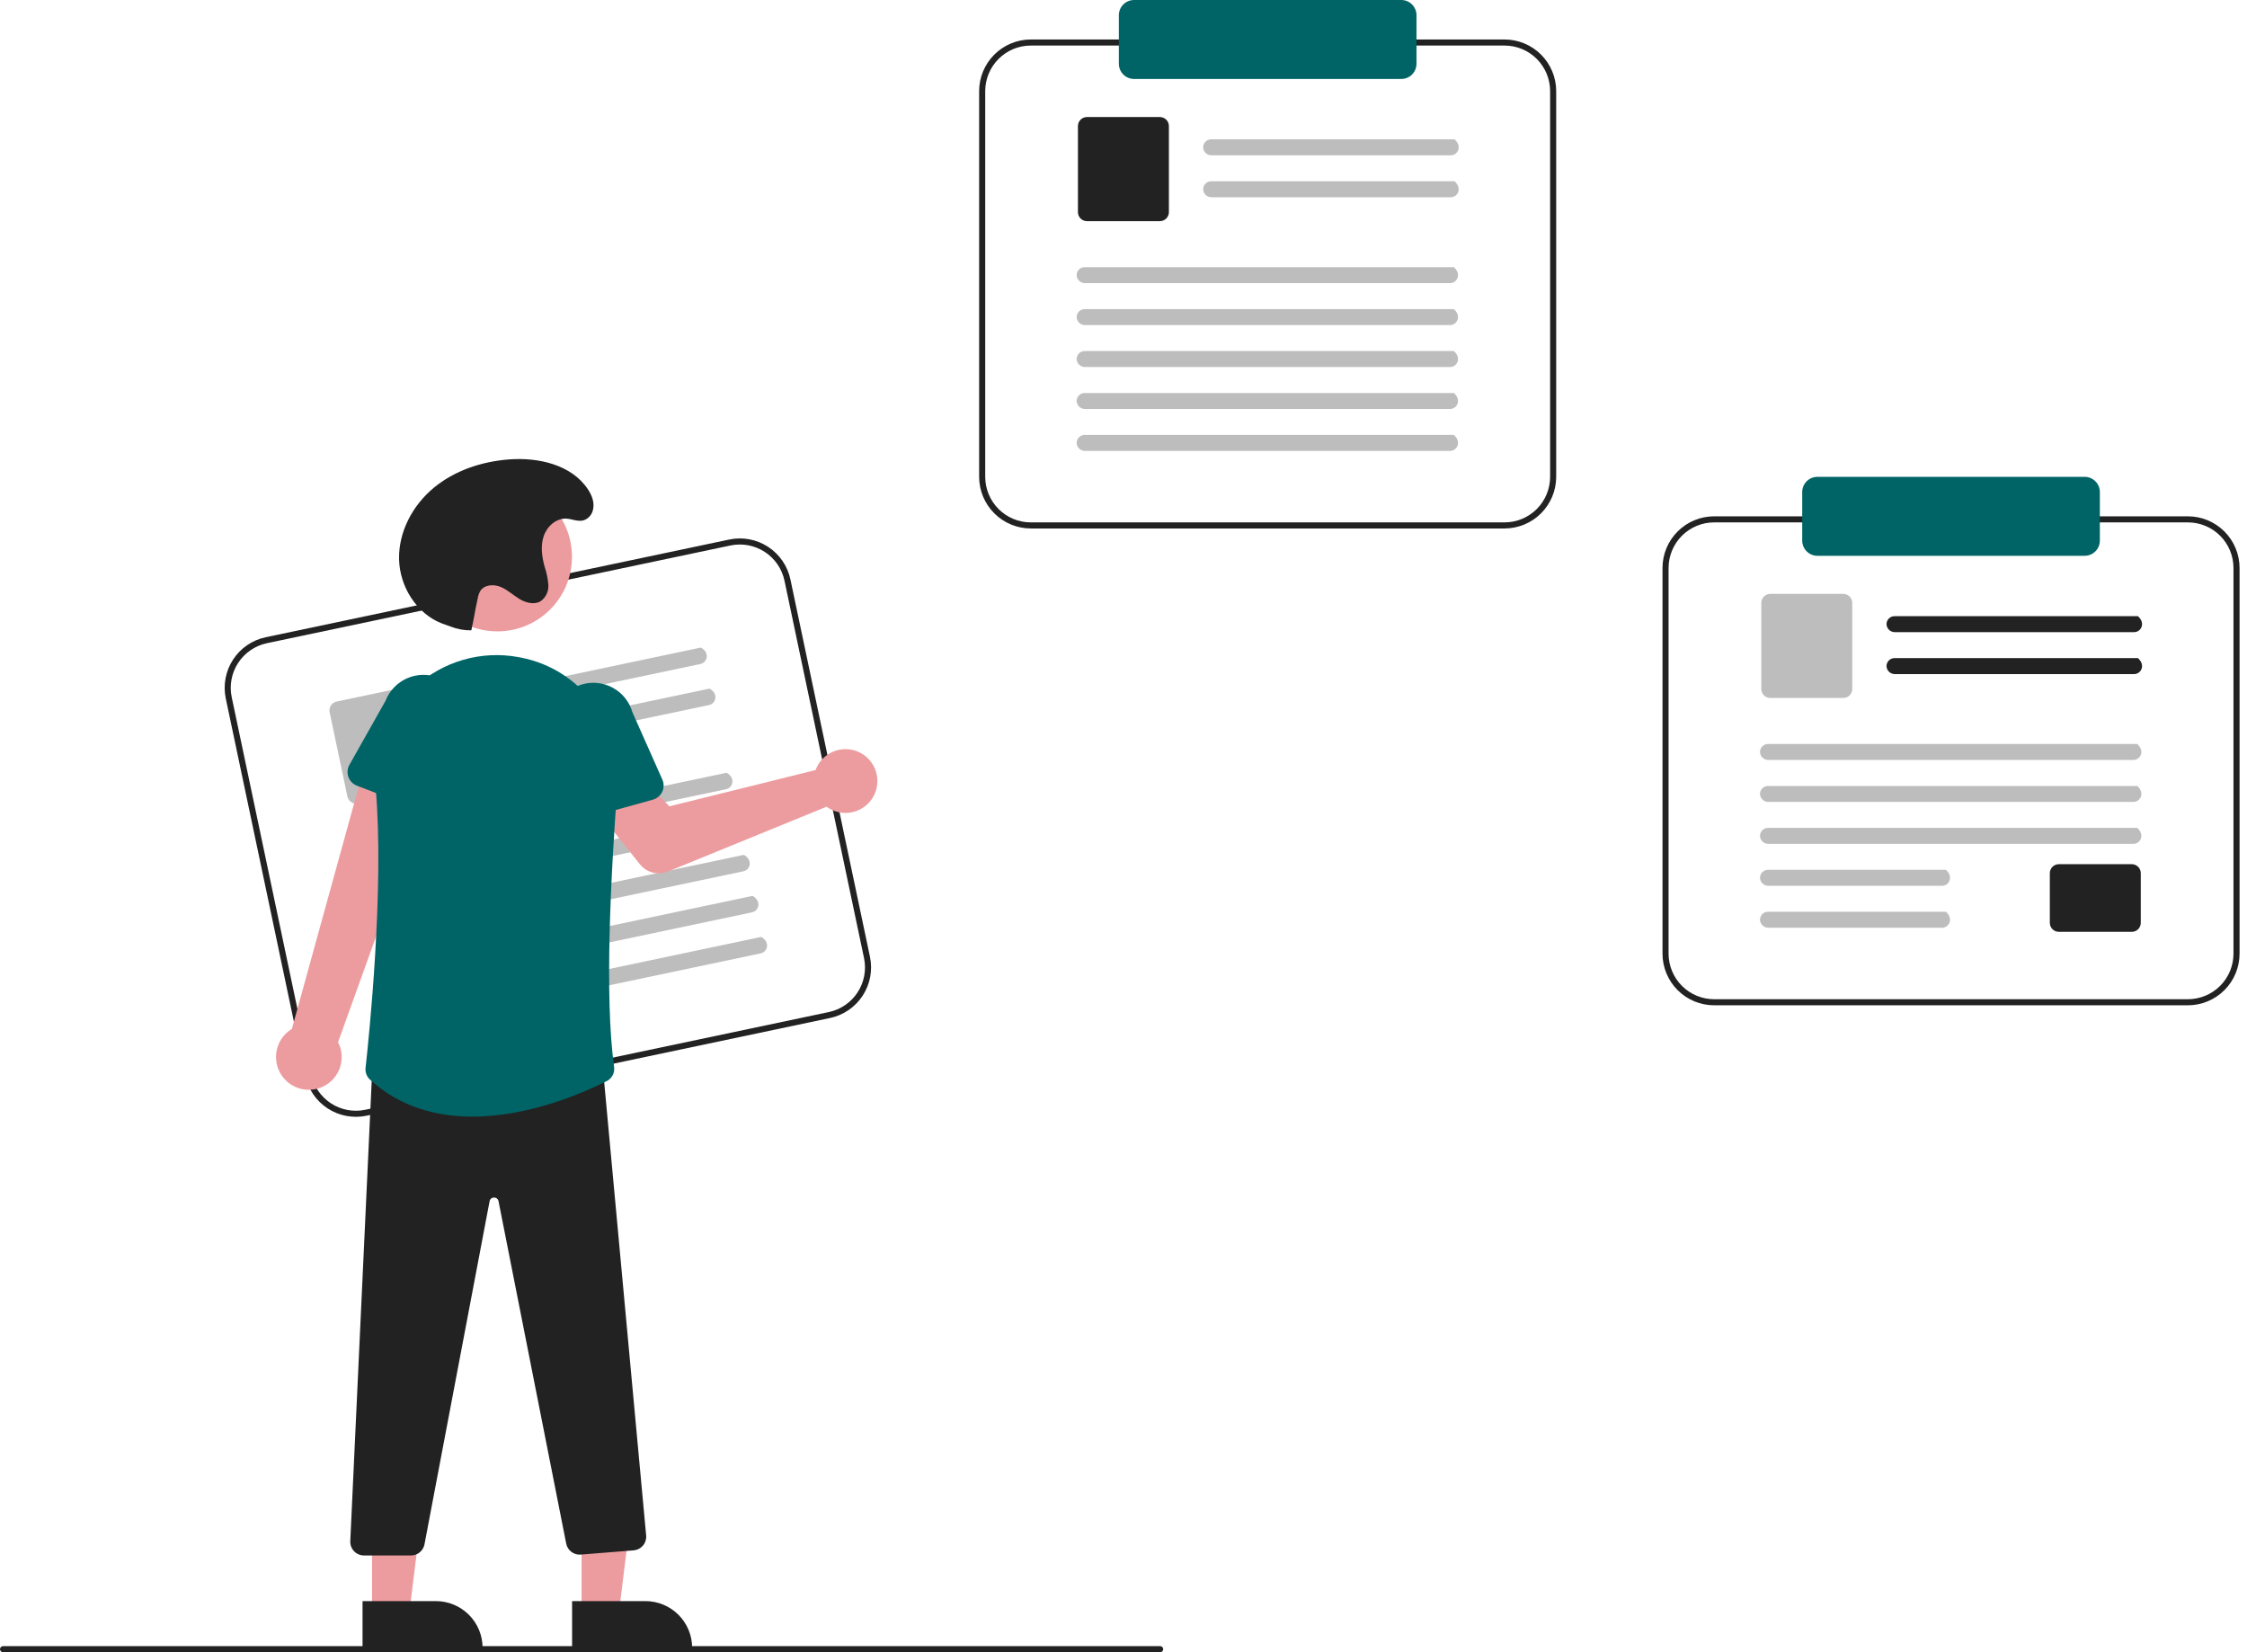 <svg width="272" height="200" viewBox="0 0 272 200" fill="none" xmlns="http://www.w3.org/2000/svg">
<path d="M100.484 123.228L44.364 135.058C42.742 135.398 41.052 135.08 39.664 134.175C38.276 133.271 37.303 131.852 36.959 130.231L27.329 84.544C26.989 82.922 27.307 81.231 28.212 79.843C29.116 78.455 30.535 77.483 32.156 77.139L88.276 65.31C89.897 64.97 91.588 65.287 92.976 66.192C94.364 67.097 95.337 68.516 95.68 70.136L105.311 115.824C105.65 117.446 105.333 119.136 104.428 120.524C103.524 121.912 102.105 122.885 100.484 123.228ZM32.308 77.859C30.877 78.162 29.626 79.02 28.827 80.245C28.029 81.47 27.749 82.961 28.049 84.392L37.679 130.079C37.982 131.51 38.84 132.761 40.065 133.56C41.29 134.358 42.782 134.638 44.212 134.338L100.332 122.509C101.763 122.206 103.014 121.348 103.813 120.123C104.611 118.898 104.891 117.406 104.591 115.975L94.961 70.288C94.658 68.858 93.8 67.606 92.575 66.808C91.35 66.01 89.858 65.73 88.427 66.029L32.308 77.859Z" fill="#222222"/>
<path d="M84.789 80.374L56.466 86.344C56.218 86.402 55.958 86.363 55.737 86.236C55.517 86.109 55.353 85.903 55.279 85.659C55.245 85.532 55.237 85.4 55.256 85.27C55.275 85.14 55.32 85.015 55.389 84.903C55.458 84.791 55.549 84.695 55.656 84.619C55.764 84.543 55.885 84.49 56.014 84.463L84.845 78.386C85.971 79.02 85.615 80.2 84.789 80.374L84.789 80.374Z" fill="#BDBDBD"/>
<path d="M85.836 85.342L57.513 91.312C57.265 91.37 57.005 91.331 56.784 91.204C56.564 91.077 56.4 90.871 56.326 90.627C56.292 90.501 56.284 90.368 56.303 90.238C56.322 90.108 56.367 89.983 56.436 89.871C56.505 89.759 56.596 89.663 56.703 89.587C56.81 89.511 56.932 89.458 57.061 89.431L85.892 83.354C87.017 83.988 86.662 85.168 85.836 85.342Z" fill="#BDBDBD"/>
<path d="M51.986 95.432L43.342 97.254C43.06 97.313 42.766 97.258 42.524 97.1C42.282 96.943 42.113 96.696 42.053 96.414L39.903 86.213C39.844 85.931 39.899 85.636 40.057 85.395C40.214 85.153 40.461 84.984 40.743 84.924L49.387 83.102C49.669 83.043 49.964 83.098 50.205 83.256C50.447 83.413 50.616 83.66 50.676 83.942L52.826 94.143C52.885 94.425 52.83 94.719 52.672 94.961C52.515 95.203 52.268 95.372 51.986 95.432Z" fill="#BDBDBD"/>
<path d="M87.897 95.532L44.671 104.643C44.423 104.701 44.163 104.662 43.943 104.535C43.722 104.408 43.558 104.202 43.484 103.958C43.45 103.831 43.442 103.699 43.461 103.569C43.48 103.439 43.525 103.314 43.594 103.202C43.663 103.09 43.754 102.993 43.861 102.918C43.969 102.842 44.09 102.789 44.219 102.762L87.953 93.543C89.079 94.178 88.723 95.358 87.897 95.532Z" fill="#BDBDBD"/>
<path d="M88.945 100.501L45.719 109.613C45.471 109.67 45.211 109.631 44.99 109.504C44.77 109.377 44.606 109.171 44.532 108.928C44.498 108.801 44.49 108.668 44.509 108.538C44.528 108.408 44.573 108.284 44.642 108.172C44.711 108.06 44.802 107.963 44.909 107.887C45.016 107.812 45.138 107.758 45.267 107.731L89.001 98.513C90.127 99.147 89.771 100.327 88.945 100.501Z" fill="#BDBDBD"/>
<path d="M89.992 105.468L46.766 114.579C46.518 114.637 46.258 114.598 46.037 114.471C45.817 114.343 45.653 114.137 45.579 113.894C45.545 113.767 45.537 113.635 45.556 113.505C45.575 113.375 45.62 113.25 45.689 113.138C45.758 113.026 45.849 112.929 45.956 112.853C46.063 112.778 46.185 112.725 46.314 112.698L90.048 103.479C91.174 104.114 90.818 105.294 89.992 105.468Z" fill="#BDBDBD"/>
<path d="M91.039 110.437L47.813 119.548C47.565 119.606 47.305 119.567 47.084 119.44C46.864 119.313 46.7 119.106 46.626 118.863C46.592 118.736 46.584 118.604 46.603 118.474C46.622 118.344 46.667 118.219 46.736 118.107C46.805 117.995 46.895 117.898 47.003 117.822C47.11 117.747 47.232 117.694 47.36 117.667L91.095 108.448C92.221 109.083 91.865 110.263 91.039 110.437Z" fill="#BDBDBD"/>
<path d="M92.087 115.403L48.861 124.515C48.613 124.572 48.352 124.533 48.132 124.406C47.912 124.279 47.748 124.073 47.673 123.83C47.639 123.703 47.632 123.57 47.651 123.44C47.67 123.31 47.715 123.186 47.784 123.074C47.852 122.962 47.943 122.865 48.051 122.789C48.158 122.713 48.28 122.66 48.408 122.633L92.143 113.415C93.268 114.049 92.913 115.229 92.087 115.403Z" fill="#BDBDBD"/>
<path d="M98.981 92.658C98.883 92.836 98.799 93.022 98.73 93.213L81.034 97.605L77.956 94.42L72.542 98.438L77.444 104.605C77.84 105.104 78.387 105.46 79.003 105.621C79.618 105.782 80.27 105.739 80.859 105.498L100.061 97.651C100.692 98.116 101.45 98.377 102.233 98.401C103.016 98.424 103.788 98.209 104.446 97.783C105.104 97.357 105.617 96.741 105.916 96.017C106.215 95.292 106.286 94.494 106.121 93.728C105.955 92.962 105.56 92.265 104.989 91.728C104.417 91.192 103.696 90.843 102.921 90.727C102.146 90.611 101.354 90.733 100.65 91.078C99.946 91.423 99.364 91.974 98.981 92.658Z" fill="#EC9C9F"/>
<path d="M38.578 131.736C39.13 131.566 39.638 131.277 40.065 130.889C40.493 130.501 40.831 130.024 41.054 129.492C41.278 128.96 41.382 128.385 41.359 127.808C41.337 127.231 41.188 126.666 40.923 126.153L53.101 92.304L44.644 90.805L35.333 124.549C34.5 125.05 33.88 125.84 33.591 126.768C33.302 127.696 33.363 128.698 33.763 129.584C34.163 130.47 34.874 131.178 35.762 131.575C36.649 131.972 37.651 132.029 38.578 131.736Z" fill="#EC9C9F"/>
<path d="M51.554 98.313L43.204 95.108C42.966 95.017 42.751 94.875 42.573 94.694C42.395 94.512 42.258 94.294 42.172 94.054C42.086 93.815 42.052 93.56 42.074 93.306C42.095 93.052 42.171 92.806 42.296 92.585L46.676 84.818C47.15 83.606 48.085 82.63 49.277 82.106C50.468 81.582 51.819 81.552 53.033 82.021C54.247 82.491 55.225 83.424 55.753 84.613C56.281 85.803 56.315 87.154 55.849 88.369L53.917 97.045C53.861 97.293 53.753 97.527 53.599 97.73C53.446 97.932 53.25 98.1 53.026 98.22C52.801 98.34 52.554 98.411 52.3 98.427C52.046 98.443 51.791 98.404 51.554 98.313Z" fill="#006466"/>
<path d="M70.402 195.285H74.909L77.054 177.9L70.401 177.9L70.402 195.285Z" fill="#EC9C9F"/>
<path d="M69.252 193.814L78.128 193.813H78.129C78.872 193.813 79.607 193.96 80.293 194.244C80.98 194.528 81.603 194.945 82.129 195.47C82.654 195.995 83.071 196.619 83.355 197.305C83.639 197.991 83.785 198.727 83.785 199.47V199.654L69.252 199.654L69.252 193.814Z" fill="#222222"/>
<path d="M45.034 195.285H49.541L51.685 177.9L45.033 177.9L45.034 195.285Z" fill="#EC9C9F"/>
<path d="M43.885 193.814L52.761 193.813H52.761C53.504 193.813 54.24 193.96 54.926 194.244C55.613 194.528 56.236 194.945 56.761 195.47C57.287 195.995 57.703 196.619 57.988 197.305C58.272 197.991 58.418 198.727 58.418 199.47V199.654L43.885 199.654L43.885 193.814Z" fill="#222222"/>
<path d="M49.759 188.288H44.055C43.831 188.288 43.609 188.242 43.404 188.154C43.198 188.066 43.012 187.937 42.858 187.775C42.703 187.613 42.583 187.421 42.505 187.211C42.426 187.002 42.392 186.778 42.402 186.555L45.112 128.344L45.282 128.34L72.826 127.622L78.216 185.865C78.237 186.084 78.214 186.304 78.149 186.513C78.084 186.723 77.977 186.917 77.836 187.085C77.695 187.253 77.522 187.391 77.328 187.492C77.132 187.593 76.92 187.653 76.701 187.671L70.294 188.183C69.892 188.215 69.492 188.099 69.169 187.856C68.846 187.614 68.623 187.262 68.542 186.866L60.347 145.404C60.324 145.278 60.258 145.165 60.158 145.084C60.059 145.003 59.934 144.96 59.807 144.963H59.804C59.676 144.961 59.551 145.004 59.452 145.086C59.353 145.167 59.287 145.282 59.265 145.409L51.382 186.953C51.307 187.329 51.105 187.667 50.809 187.91C50.513 188.154 50.142 188.287 49.759 188.288Z" fill="#222222"/>
<path d="M60.208 76.428C65.195 76.428 69.237 72.385 69.237 67.398C69.237 62.411 65.195 58.368 60.208 58.368C55.221 58.368 51.178 62.411 51.178 67.398C51.178 72.385 55.221 76.428 60.208 76.428Z" fill="#EC9C9F"/>
<path d="M57.18 135.166C52.876 135.166 48.455 134.035 44.791 130.69C44.596 130.513 44.445 130.293 44.351 130.047C44.257 129.801 44.223 129.536 44.25 129.275C44.643 125.75 46.545 107.554 45.474 95.398C45.265 93.128 45.586 90.84 46.413 88.715C47.239 86.59 48.548 84.686 50.237 83.154C51.896 81.625 53.887 80.503 56.054 79.875C58.221 79.248 60.504 79.132 62.723 79.538C62.836 79.559 62.948 79.58 63.06 79.601C70.29 81 75.313 87.691 74.744 95.164C73.915 106.069 73.171 120.818 74.339 129.16C74.387 129.501 74.328 129.849 74.168 130.154C74.009 130.46 73.758 130.708 73.451 130.864C70.795 132.206 64.14 135.166 57.18 135.166Z" fill="#006466"/>
<path d="M68.963 98.962C68.751 98.821 68.572 98.636 68.438 98.42C68.305 98.204 68.219 97.961 68.188 97.708L67.088 88.888C66.738 87.634 66.901 86.293 67.539 85.158C68.177 84.023 69.24 83.188 70.493 82.835C71.746 82.482 73.088 82.641 74.225 83.276C75.361 83.911 76.2 84.971 76.556 86.224L80.18 94.371C80.283 94.604 80.335 94.856 80.332 95.11C80.329 95.365 80.272 95.616 80.163 95.846C80.055 96.076 79.898 96.28 79.703 96.444C79.509 96.608 79.281 96.729 79.036 96.797L70.419 99.195C70.174 99.263 69.917 99.278 69.666 99.237C69.415 99.197 69.175 99.104 68.963 98.962Z" fill="#006466"/>
<path d="M57.055 76.301C56.2 76.317 55.351 76.163 54.556 75.849C54.206 75.714 53.843 75.603 53.494 75.468C50.411 74.277 48.38 70.993 48.307 67.689C48.234 64.384 49.946 61.176 52.487 59.063C55.028 56.949 58.319 55.864 61.615 55.613C65.166 55.342 69.163 56.243 71.147 59.199C71.675 59.986 72.044 60.941 71.732 61.891C71.638 62.178 71.47 62.435 71.246 62.637C70.36 63.425 69.477 62.833 68.574 62.78C67.332 62.708 66.218 63.713 65.817 64.89C65.416 66.067 65.592 67.363 65.916 68.564C66.162 69.286 66.318 70.037 66.379 70.797C66.405 71.179 66.333 71.561 66.17 71.907C66.007 72.253 65.759 72.552 65.448 72.775C64.672 73.244 63.654 72.972 62.877 72.504C62.101 72.036 61.431 71.385 60.592 71.041C59.754 70.696 58.627 70.773 58.139 71.537C57.984 71.814 57.88 72.118 57.829 72.432C57.392 74.425 57.492 74.308 57.055 76.301Z" fill="#222222"/>
<path d="M182.128 63.971H124.775C123.118 63.969 121.53 63.31 120.358 62.138C119.186 60.966 118.527 59.378 118.525 57.721V11.029C118.527 9.372 119.186 7.784 120.358 6.612C121.53 5.44 123.118 4.781 124.775 4.779H182.128C183.785 4.781 185.374 5.44 186.546 6.612C187.717 7.784 188.376 9.372 188.378 11.029V57.721C188.376 59.378 187.717 60.966 186.546 62.138C185.374 63.31 183.785 63.969 182.128 63.971ZM124.775 5.515C123.313 5.516 121.912 6.098 120.878 7.132C119.844 8.166 119.262 9.567 119.261 11.029V57.721C119.262 59.183 119.844 60.584 120.878 61.618C121.912 62.652 123.313 63.234 124.775 63.235H182.128C183.59 63.234 184.992 62.652 186.026 61.618C187.06 60.584 187.641 59.183 187.643 57.721V11.029C187.641 9.567 187.06 8.166 186.026 7.132C184.992 6.098 183.59 5.516 182.128 5.515H124.775Z" fill="#222222"/>
<path d="M175.61 18.801H146.664C146.41 18.806 146.163 18.714 145.974 18.544C145.784 18.375 145.666 18.139 145.644 17.886C145.637 17.755 145.657 17.623 145.702 17.5C145.747 17.377 145.817 17.264 145.908 17.169C145.998 17.073 146.107 16.997 146.228 16.945C146.348 16.893 146.478 16.867 146.61 16.867H176.074C177.045 17.72 176.454 18.801 175.61 18.801Z" fill="#BDBDBD"/>
<path d="M175.61 23.878H146.664C146.41 23.883 146.163 23.791 145.974 23.622C145.784 23.452 145.666 23.216 145.644 22.963C145.637 22.832 145.657 22.7 145.702 22.577C145.747 22.454 145.817 22.341 145.908 22.246C145.998 22.15 146.107 22.074 146.228 22.022C146.348 21.971 146.478 21.944 146.61 21.944H176.074C177.045 22.797 176.454 23.878 175.61 23.878Z" fill="#BDBDBD"/>
<path d="M140.407 26.769H131.573C131.285 26.768 131.008 26.654 130.804 26.45C130.6 26.246 130.486 25.969 130.485 25.681V15.256C130.486 14.968 130.6 14.691 130.804 14.487C131.008 14.283 131.285 14.169 131.573 14.168H140.407C140.695 14.169 140.972 14.284 141.176 14.487C141.38 14.691 141.495 14.968 141.495 15.256V25.681C141.495 25.969 141.38 26.246 141.176 26.45C140.972 26.654 140.695 26.768 140.407 26.769Z" fill="#222222"/>
<path d="M175.526 34.273H131.35C131.096 34.279 130.849 34.187 130.659 34.017C130.47 33.847 130.352 33.612 130.33 33.358C130.322 33.227 130.342 33.096 130.388 32.973C130.433 32.849 130.503 32.737 130.593 32.641C130.684 32.546 130.792 32.47 130.913 32.418C131.034 32.366 131.164 32.339 131.295 32.339H175.991C176.961 33.192 176.37 34.273 175.526 34.273Z" fill="#BDBDBD"/>
<path d="M175.526 39.352H131.35C131.096 39.357 130.849 39.266 130.659 39.096C130.47 38.926 130.352 38.691 130.33 38.437C130.322 38.306 130.342 38.175 130.388 38.051C130.433 37.928 130.503 37.815 130.593 37.72C130.684 37.624 130.792 37.548 130.913 37.497C131.034 37.445 131.164 37.418 131.295 37.418H175.991C176.961 38.271 176.37 39.352 175.526 39.352Z" fill="#BDBDBD"/>
<path d="M175.526 44.428H131.35C131.096 44.433 130.849 44.341 130.659 44.171C130.47 44.001 130.352 43.766 130.33 43.513C130.322 43.381 130.342 43.25 130.388 43.127C130.433 43.004 130.503 42.891 130.593 42.795C130.684 42.7 130.792 42.624 130.913 42.572C131.034 42.52 131.164 42.493 131.295 42.493H175.991C176.961 43.346 176.37 44.428 175.526 44.428Z" fill="#BDBDBD"/>
<path d="M175.526 49.506H131.35C131.096 49.511 130.849 49.419 130.659 49.249C130.47 49.08 130.352 48.844 130.33 48.591C130.322 48.46 130.342 48.328 130.388 48.205C130.433 48.082 130.503 47.969 130.593 47.874C130.684 47.778 130.792 47.702 130.913 47.65C131.034 47.598 131.164 47.572 131.295 47.572H175.991C176.961 48.425 176.37 49.506 175.526 49.506Z" fill="#BDBDBD"/>
<path d="M175.526 54.582H131.35C131.096 54.587 130.849 54.495 130.659 54.325C130.47 54.156 130.352 53.92 130.33 53.667C130.322 53.535 130.342 53.404 130.388 53.281C130.433 53.157 130.503 53.045 130.593 52.949C130.684 52.854 130.792 52.778 130.913 52.726C131.034 52.674 131.164 52.648 131.295 52.648H175.991C176.961 53.5 176.37 54.582 175.526 54.582Z" fill="#BDBDBD"/>
<path d="M169.629 0C170.116 0.001 170.583 0.194 170.928 0.539C171.273 0.884 171.466 1.351 171.467 1.838V7.721C171.466 8.208 171.273 8.675 170.928 9.02C170.583 9.364 170.116 9.558 169.629 9.559H137.276C136.788 9.558 136.321 9.364 135.977 9.02C135.632 8.675 135.438 8.208 135.438 7.721V1.838C135.438 1.351 135.632 0.884 135.977 0.539C136.321 0.194 136.788 0.001 137.276 0" fill="#006466"/>
<path d="M264.849 121.691H207.496C205.839 121.689 204.25 121.03 203.079 119.859C201.907 118.687 201.248 117.098 201.246 115.441V68.75C201.248 67.093 201.907 65.504 203.079 64.333C204.25 63.161 205.839 62.502 207.496 62.5H264.849C266.506 62.502 268.095 63.161 269.266 64.333C270.438 65.504 271.097 67.093 271.099 68.75V115.441C271.097 117.098 270.438 118.687 269.266 119.859C268.095 121.03 266.506 121.689 264.849 121.691ZM207.496 63.235C206.034 63.237 204.632 63.819 203.598 64.852C202.565 65.886 201.983 67.288 201.981 68.75V115.441C201.983 116.903 202.565 118.305 203.598 119.339C204.632 120.373 206.034 120.954 207.496 120.956H264.849C266.311 120.954 267.713 120.373 268.747 119.339C269.781 118.305 270.362 116.903 270.364 115.441V68.75C270.362 67.288 269.781 65.886 268.747 64.852C267.713 63.819 266.311 63.237 264.849 63.235H207.496Z" fill="#222222"/>
<path d="M258.33 76.521H229.385C229.131 76.526 228.884 76.435 228.694 76.265C228.505 76.095 228.387 75.86 228.365 75.606C228.358 75.475 228.377 75.344 228.423 75.221C228.468 75.097 228.538 74.984 228.628 74.889C228.719 74.794 228.828 74.718 228.948 74.666C229.069 74.614 229.199 74.587 229.33 74.587H258.795C259.766 75.44 259.174 76.521 258.33 76.521Z" fill="#222222"/>
<path d="M258.33 81.599H229.385C229.131 81.604 228.884 81.512 228.694 81.342C228.505 81.172 228.387 80.937 228.365 80.683C228.358 80.552 228.377 80.421 228.423 80.298C228.468 80.174 228.538 80.062 228.628 79.966C228.719 79.871 228.828 79.795 228.948 79.743C229.069 79.691 229.199 79.664 229.33 79.664H258.795C259.766 80.517 259.174 81.599 258.33 81.599Z" fill="#222222"/>
<path d="M223.128 84.489H214.294C214.006 84.489 213.729 84.374 213.525 84.171C213.321 83.966 213.206 83.69 213.206 83.401V72.977C213.206 72.689 213.321 72.412 213.525 72.208C213.729 72.004 214.006 71.889 214.294 71.889H223.128C223.416 71.889 223.693 72.004 223.897 72.208C224.1 72.412 224.215 72.689 224.216 72.977V83.401C224.215 83.69 224.101 83.966 223.897 84.171C223.693 84.374 223.416 84.489 223.128 84.489Z" fill="#BDBDBD"/>
<path d="M258.055 112.798H249.221C248.932 112.798 248.656 112.683 248.452 112.479C248.248 112.275 248.133 111.999 248.133 111.71V105.697C248.133 105.409 248.248 105.133 248.452 104.929C248.656 104.725 248.932 104.61 249.221 104.61H258.055C258.343 104.61 258.619 104.725 258.823 104.929C259.027 105.133 259.142 105.409 259.142 105.697V111.71C259.142 111.999 259.027 112.275 258.823 112.479C258.619 112.683 258.343 112.798 258.055 112.798Z" fill="#222222"/>
<path d="M258.246 91.994H214.071C213.816 91.999 213.569 91.908 213.38 91.738C213.191 91.568 213.073 91.333 213.05 91.079C213.043 90.948 213.063 90.817 213.108 90.693C213.154 90.57 213.224 90.457 213.314 90.362C213.404 90.267 213.513 90.191 213.634 90.139C213.755 90.087 213.885 90.06 214.016 90.06H258.711C259.682 90.913 259.09 91.994 258.246 91.994Z" fill="#BDBDBD"/>
<path d="M258.246 97.073H214.071C213.816 97.078 213.569 96.986 213.38 96.817C213.191 96.647 213.073 96.411 213.05 96.158C213.043 96.027 213.063 95.895 213.108 95.772C213.154 95.649 213.224 95.536 213.314 95.441C213.404 95.345 213.513 95.269 213.634 95.217C213.755 95.165 213.885 95.139 214.016 95.139H258.711C259.682 95.992 259.09 97.073 258.246 97.073Z" fill="#BDBDBD"/>
<path d="M258.246 102.148H214.071C213.816 102.153 213.569 102.062 213.38 101.892C213.191 101.722 213.073 101.487 213.05 101.233C213.043 101.102 213.063 100.971 213.108 100.847C213.154 100.724 213.224 100.611 213.314 100.516C213.404 100.421 213.513 100.345 213.634 100.293C213.755 100.241 213.885 100.214 214.016 100.214H258.711C259.682 101.067 259.09 102.148 258.246 102.148Z" fill="#BDBDBD"/>
<path d="M235.085 107.226H214.071C213.816 107.232 213.569 107.14 213.38 106.97C213.191 106.8 213.073 106.565 213.05 106.311C213.043 106.18 213.063 106.049 213.108 105.926C213.154 105.802 213.224 105.689 213.314 105.594C213.404 105.499 213.513 105.423 213.634 105.371C213.755 105.319 213.885 105.292 214.016 105.292H235.55C236.52 106.145 235.929 107.226 235.085 107.226Z" fill="#BDBDBD"/>
<path d="M235.085 112.302H214.071C213.816 112.307 213.569 112.216 213.38 112.046C213.191 111.876 213.073 111.641 213.05 111.387C213.043 111.256 213.063 111.125 213.108 111.001C213.154 110.878 213.224 110.765 213.314 110.67C213.404 110.575 213.513 110.499 213.634 110.447C213.755 110.395 213.885 110.368 214.016 110.368H235.55C236.52 111.221 235.929 112.302 235.085 112.302Z" fill="#BDBDBD"/>
<path d="M252.349 67.279H219.996C219.509 67.279 219.042 67.085 218.697 66.74C218.353 66.396 218.159 65.928 218.158 65.441V59.559C218.159 59.072 218.353 58.604 218.697 58.26C219.042 57.915 219.509 57.721 219.996 57.721H252.349C252.837 57.721 253.304 57.915 253.649 58.26C253.993 58.604 254.187 59.072 254.188 59.559V65.441C254.187 65.928 253.993 66.396 253.649 66.74C253.304 67.085 252.837 67.279 252.349 67.279Z" fill="#006466"/>
<path d="M140.441 200H0.368C0.27 200 0.177 199.961 0.108 199.892C0.039 199.823 0 199.73 0 199.632C0 199.535 0.039 199.441 0.108 199.372C0.177 199.303 0.27 199.265 0.368 199.265H140.441C140.539 199.265 140.632 199.303 140.701 199.372C140.77 199.441 140.809 199.535 140.809 199.632C140.809 199.73 140.77 199.823 140.701 199.892C140.632 199.961 140.539 200 140.441 200Z" fill="#222222"/>
</svg>

